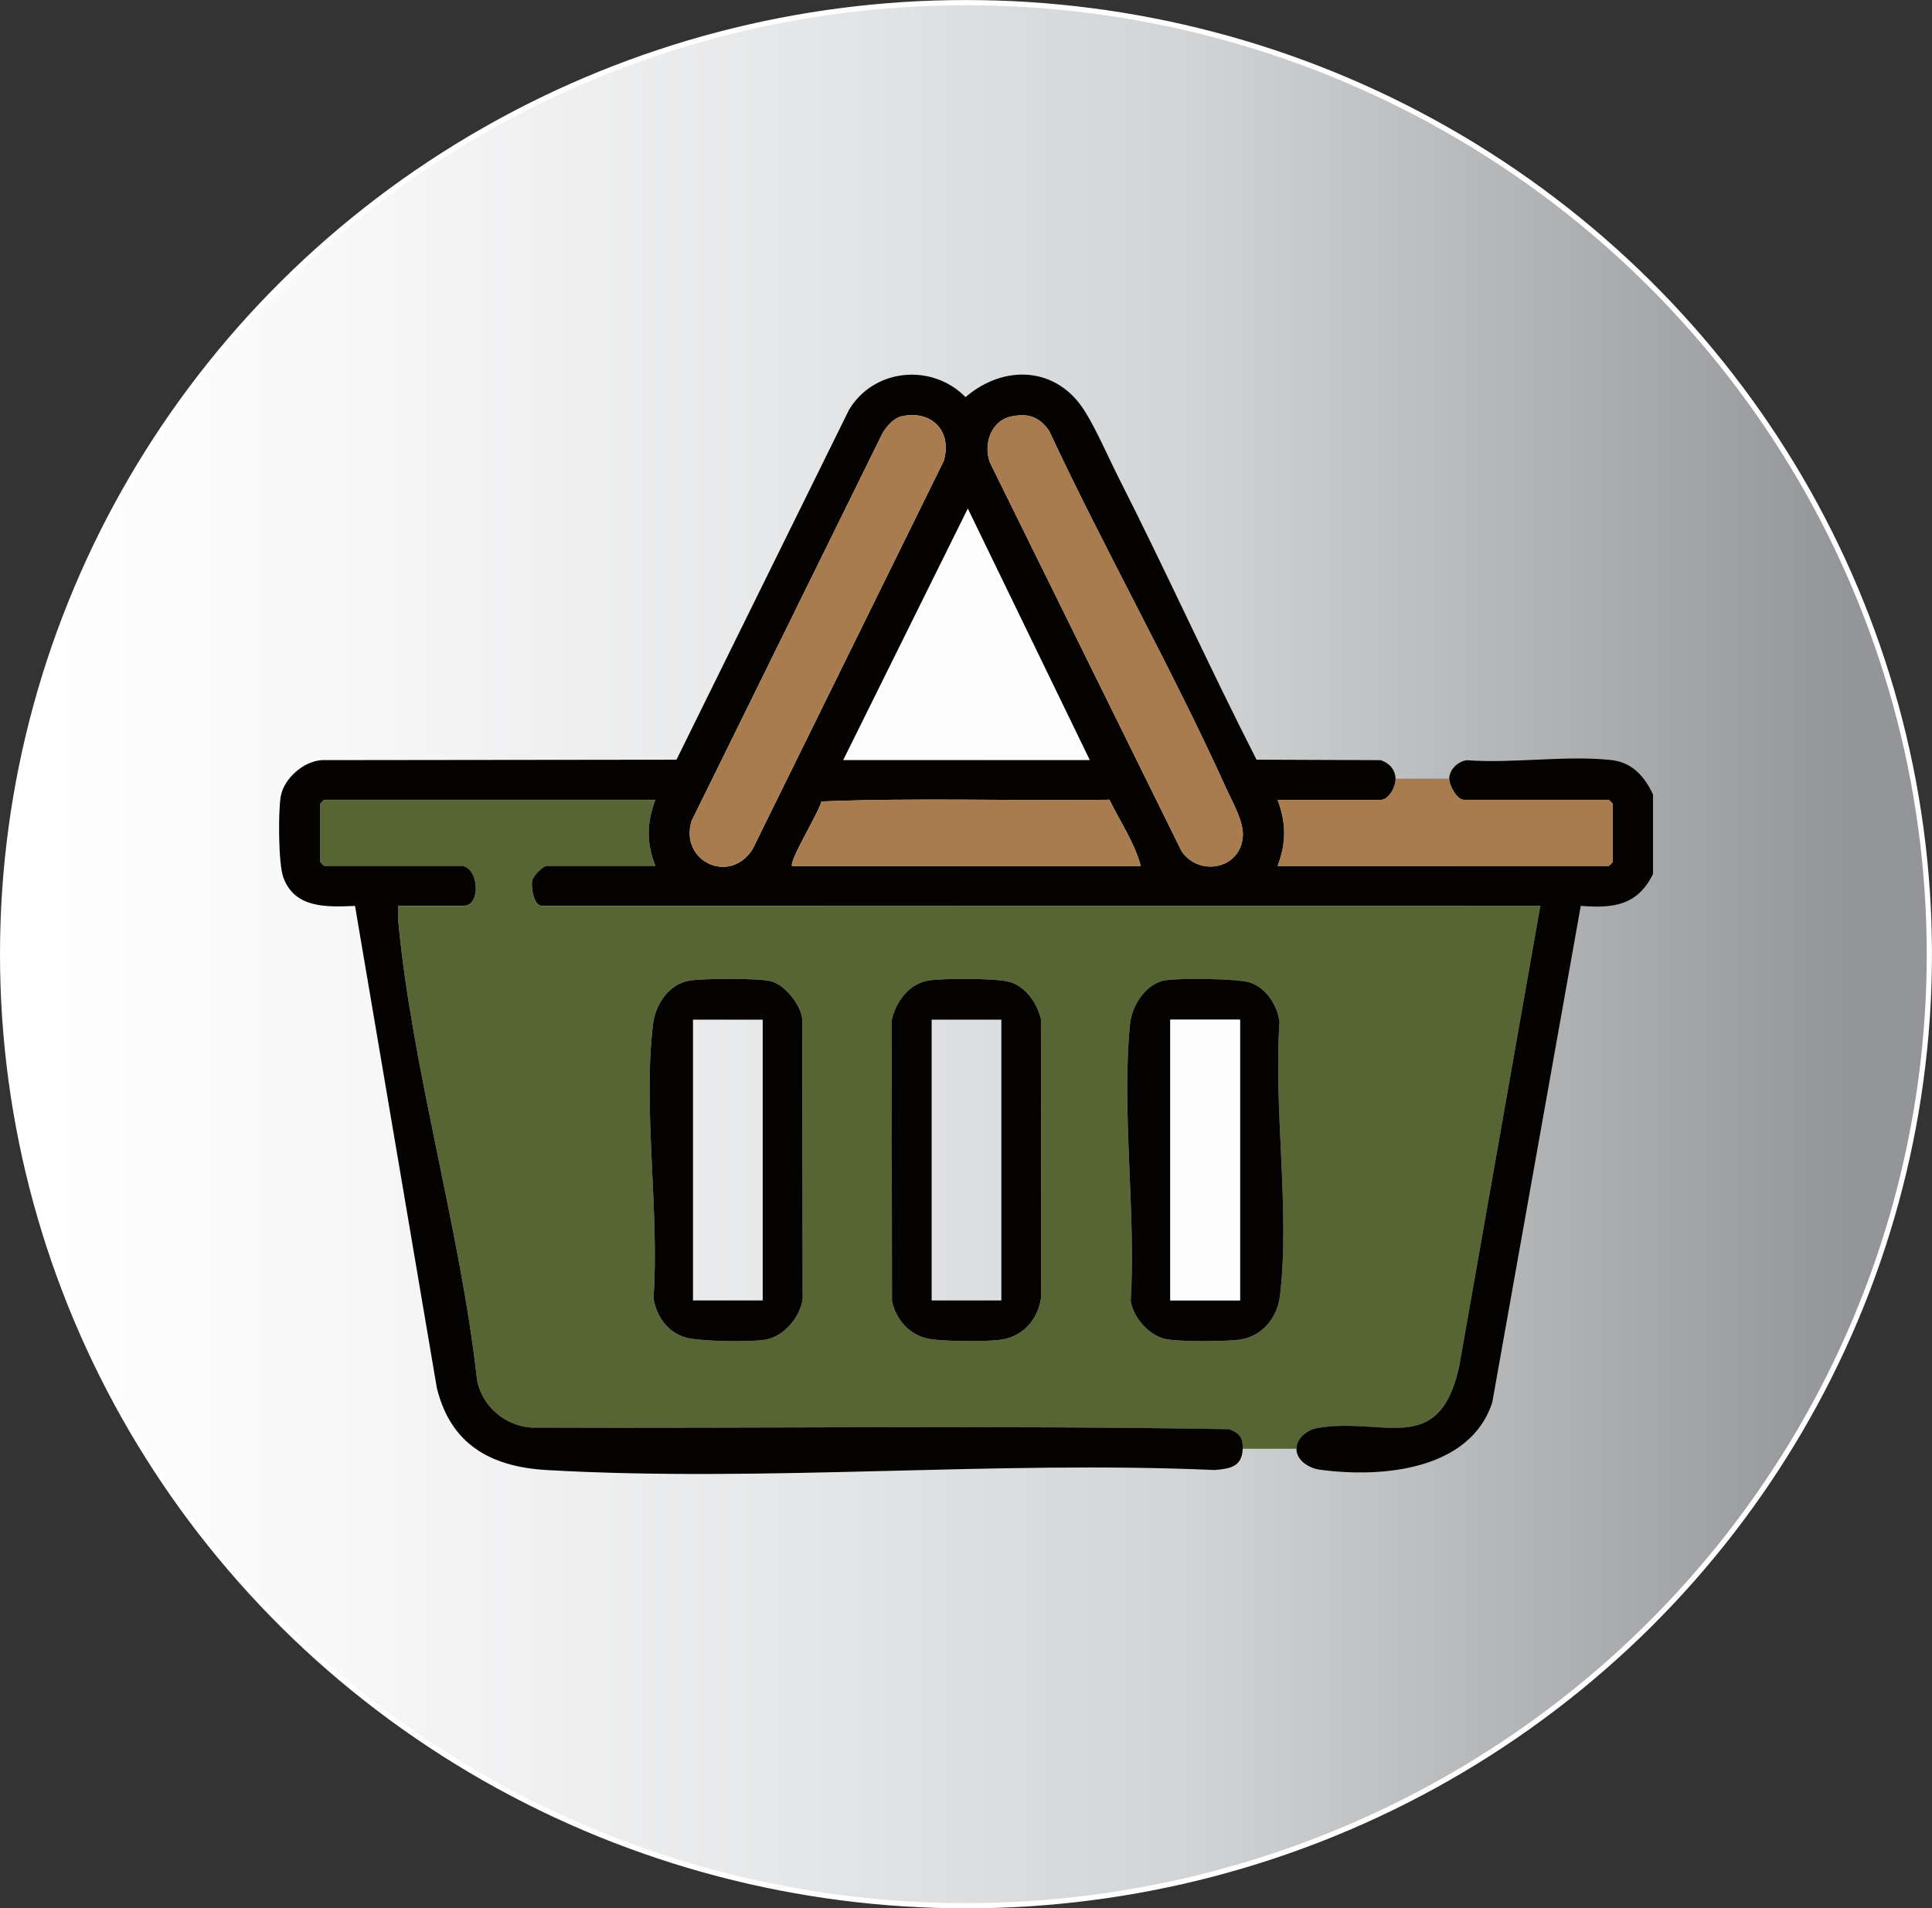 <?xml version="1.0" encoding="UTF-8"?>
<svg id="Layer_2" data-name="Layer 2" xmlns="http://www.w3.org/2000/svg" xmlns:xlink="http://www.w3.org/1999/xlink" viewBox="0 0 590.87 583.65">
  <rect x="0" y="0" width="590.87" height="583.65" fill="#333333" stroke="none"/>
  <defs>
    <style>
      .cls-1 {
        fill: url(#linear-gradient);
        stroke: #fff;
        stroke-miterlimit: 10;
        stroke-width: 1.6px;
      }

      .cls-2 {
        fill: #576433;
      }

      .cls-3 {
        fill: #040302;
      }

      .cls-4 {
        fill: #a97c50;
      }

      .cls-5 {
        fill: #fdfdfd;
      }
    </style>
    <linearGradient id="linear-gradient" x1=".8" y1="291.83" x2="590.07" y2="291.83" gradientUnits="userSpaceOnUse">
      <stop offset="0" stop-color="#fff"/>
      <stop offset=".17" stop-color="#f8f8f9"/>
      <stop offset=".41" stop-color="#e6e7e8"/>
      <stop offset=".62" stop-color="#d1d3d4"/>
      <stop offset=".96" stop-color="#939598"/>
    </linearGradient>
  </defs>
  <g id="Layer_1-2" data-name="Layer 1">
    <g>
      <ellipse class="cls-1" cx="295.43" cy="291.83" rx="294.63" ry="291.02"/>
      <path class="cls-2" d="M380.06,443.08c.1-3.37-1-4.81-4.23-5.94-71.07-1.23-142.37-.23-213.53-.5-8.14-.69-14.95-6.68-16.4-14.58-5.14-45.94-19.69-94.26-24.06-139.86-.17-1.73-.15-3.44-.11-5.16h20.09c5.56,0,4.5-12.15-.82-12.15h-41.82c-.09,0-1.23-1.13-1.23-1.22v-17.82c0-.09,1.14-1.22,1.23-1.22h101.28c-2.67,7.11-2.82,13.18,0,20.25h-33.21c-1.12,0-4.19,2.99-4.49,4.48-.41,2.09.53,7.67,2.85,7.67h305.48l-24.86,141.09c-6.23,27.93-23.24,15.1-43.42,18.68-2.95.52-6.34,3.09-6.34,6.29h-16.4ZM210.91,299.9c-6.38,1.06-10.44,7.27-11.18,13.26-3.17,25.76,2.01,57.56.12,83.94.97,5.53,4.28,10.4,10,12,4.17,1.17,20.16,1.45,24.46.59,5.56-1.12,10.42-6.92,11.18-12.44l-.14-85.58c-.44-4.38-5.32-10.47-9.6-11.58-3.71-.96-20.78-.86-24.84-.19ZM283.89,299.9c-5.99,1-10.11,6.77-11.2,12.43l.12,85.6c1.2,5.45,5.04,10.06,10.62,11.38,4.4,1.05,18.44,1.12,23.03.36,6.82-1.13,11.27-6.65,12-13.26l-.1-84.77c-1.21-4.9-4.66-10.06-9.8-11.38-4.23-1.09-20.14-1.11-24.66-.36ZM356.05,299.89c-5.79,1.16-9.88,7.79-10.43,13.19-2.7,26.64,1.84,57.75.19,84.85.85,5.02,5.41,10.29,10.44,11.56,3.72.93,19.19.85,23.2.19,6.72-1.11,11.21-6.79,11.99-13.26,3.14-25.81-1.98-57.52-.12-83.94-.73-5.06-4.12-10.42-9.17-12-3.82-1.2-22-1.4-26.1-.58Z"/>
      <polygon class="cls-5" points="257.86 232.47 295.99 155.51 333.31 232.47 257.86 232.47"/>
      <path class="cls-3" d="M380.06,443.08c-.17,5.47-3.78,6.11-8.58,6.51-67.11-2.97-137.55,3.84-204.27.01-17.17-.99-29.39-7.86-33.61-25.12l-25.02-147.41c-8.63.34-18.43.84-21.93-8.72-1.53-4.18-1.59-20.06-.8-24.74.92-5.4,6.87-10.75,12.51-11.13l108.53-.13,52.78-107.04c7.59-12.63,25.3-14.34,35.62-3.86,11.92-10.2,28.01-9.34,36.52,4.37,3.73,6,7.13,14.04,10.41,20.5,14.44,28.45,27.56,57.61,42.07,86.02l37.99.15c2.69.96,4.38,2.83,4.53,5.65.13,2.51-2.14,6.48-4.51,6.48h-31.57c2.68,7,2.68,13.25,0,20.25h101.28c.09,0,1.23-1.13,1.23-1.22v-17.82c0-.09-1.14-1.22-1.23-1.22h-44.28c-2.13,0-4.53-4.41-4.51-6.48.03-2.73,2.65-5.3,5.38-5.62,14.04,1.04,30.51-1.57,44.24-.05,6.42.71,10.19,5.14,12.71,10.53v24.3c-4.71,9.58-12,10.57-22.1,9.76l-27.07,151.87c-6.76,20.85-34.09,23.15-52.85,20.55-3.23-.45-7.05-2.85-7.05-6.41,0-3.2,3.39-5.77,6.34-6.29,20.17-3.58,37.19,9.25,43.42-18.68l24.86-141.09H165.61c-2.32,0-3.26-5.59-2.85-7.67.29-1.48,3.37-4.48,4.49-4.48h33.21c-2.82-7.07-2.67-13.14,0-20.25h-101.28c-.09,0-1.23,1.13-1.23,1.22v17.82c0,.09,1.14,1.22,1.23,1.22h41.82c5.32,0,6.38,12.15.82,12.15h-20.09c-.04,1.72-.06,3.44.11,5.16,4.37,45.6,18.92,93.92,24.06,139.86,1.45,7.9,8.26,13.89,16.4,14.58,71.16.28,142.46-.72,213.53.5,3.24,1.14,4.34,2.58,4.23,5.94ZM275.67,127.34c-2.3.52-4.45,3.01-5.66,4.93l-58.5,118.8c-3.76,12.36,11.69,19.61,18.63,8.69l58.5-118.8c2.66-9.06-3.7-15.72-12.97-13.62ZM309.3,127.36c-6.28,1.28-8.66,8.63-6.52,14.17l58.55,118.76c5.34,7.98,18.24,5.56,18.78-4.7.23-4.42-3.18-10.25-5.1-14.49-16.73-36.94-36.98-72.57-54.15-109.33-2.99-4.28-6.32-5.47-11.57-4.4ZM257.86,232.47h75.45l-37.32-76.96-38.12,76.96ZM242.28,264.87h106.61c-1.83-7.03-6.38-13.66-9.57-20.28-29.32.4-59.01-.65-88.1.53-.57,2.94-10.16,18.58-8.94,19.75Z"/>
      <path class="cls-4" d="M275.67,127.34c9.27-2.1,15.63,4.56,12.97,13.62l-58.5,118.8c-6.94,10.92-22.4,3.67-18.63-8.69l58.5-118.8c1.21-1.93,3.36-4.41,5.66-4.93Z"/>
      <path class="cls-4" d="M309.3,127.36c5.25-1.07,8.58.12,11.57,4.4,17.17,36.77,37.42,72.39,54.15,109.33,1.92,4.24,5.33,10.06,5.1,14.49-.54,10.26-13.44,12.68-18.78,4.7l-58.55-118.76c-2.14-5.54.23-12.89,6.52-14.17Z"/>
      <path class="cls-4" d="M443.2,238.14c-.02,2.07,2.38,6.48,4.51,6.48h44.28c.09,0,1.23,1.13,1.23,1.22v17.82c0,.09-1.14,1.22-1.23,1.22h-101.28c2.68-7,2.68-13.25,0-20.25h31.57c2.37,0,4.64-3.97,4.51-6.48h16.4Z"/>
      <path class="cls-4" d="M242.28,264.87c-1.22-1.17,8.36-16.81,8.94-19.75,29.1-1.18,58.78-.13,88.1-.53,3.19,6.62,7.75,13.25,9.57,20.28h-106.61Z"/>
      <path class="cls-3" d="M283.89,299.9c4.52-.75,20.43-.73,24.66.36,5.13,1.32,8.58,6.48,9.8,11.38l.1,84.77c-.72,6.61-5.18,12.14-12,13.26-4.59.76-18.63.68-23.03-.36-5.58-1.33-9.42-5.93-10.62-11.38l-.12-85.6c1.08-5.66,5.21-11.44,11.2-12.43ZM306.25,311.86h-21.32v85.86h21.32v-85.86Z"/>
      <path class="cls-3" d="M356.05,299.89c4.11-.82,22.28-.62,26.1.58,5.05,1.58,8.44,6.94,9.17,12-1.86,26.42,3.26,58.13.12,83.94-.79,6.47-5.27,12.15-11.99,13.26-4.01.66-19.48.74-23.2-.19-5.04-1.26-9.59-6.53-10.44-11.56,1.65-27.1-2.88-58.21-.19-84.85.55-5.4,4.64-12.03,10.43-13.19ZM379.24,311.86h-21.32v85.86h21.32v-85.86Z"/>
      <polyline class="cls-5" points="357.91 311.86 379.24 311.86 379.24 397.72 357.91 397.72"/>
      <path class="cls-3" d="M210.91,299.9c4.06-.68,21.13-.77,24.84.19,4.28,1.1,9.16,7.2,9.6,11.58l.14,85.58c-.76,5.53-5.62,11.33-11.18,12.44-4.3.86-20.29.58-24.46-.59-5.72-1.6-9.03-6.47-10-12,1.88-26.38-3.3-58.19-.12-83.94.74-5.99,4.8-12.2,11.18-13.26ZM233.26,311.86h-21.32v85.86h21.32v-85.86Z"/>
    </g>
  </g>
</svg>